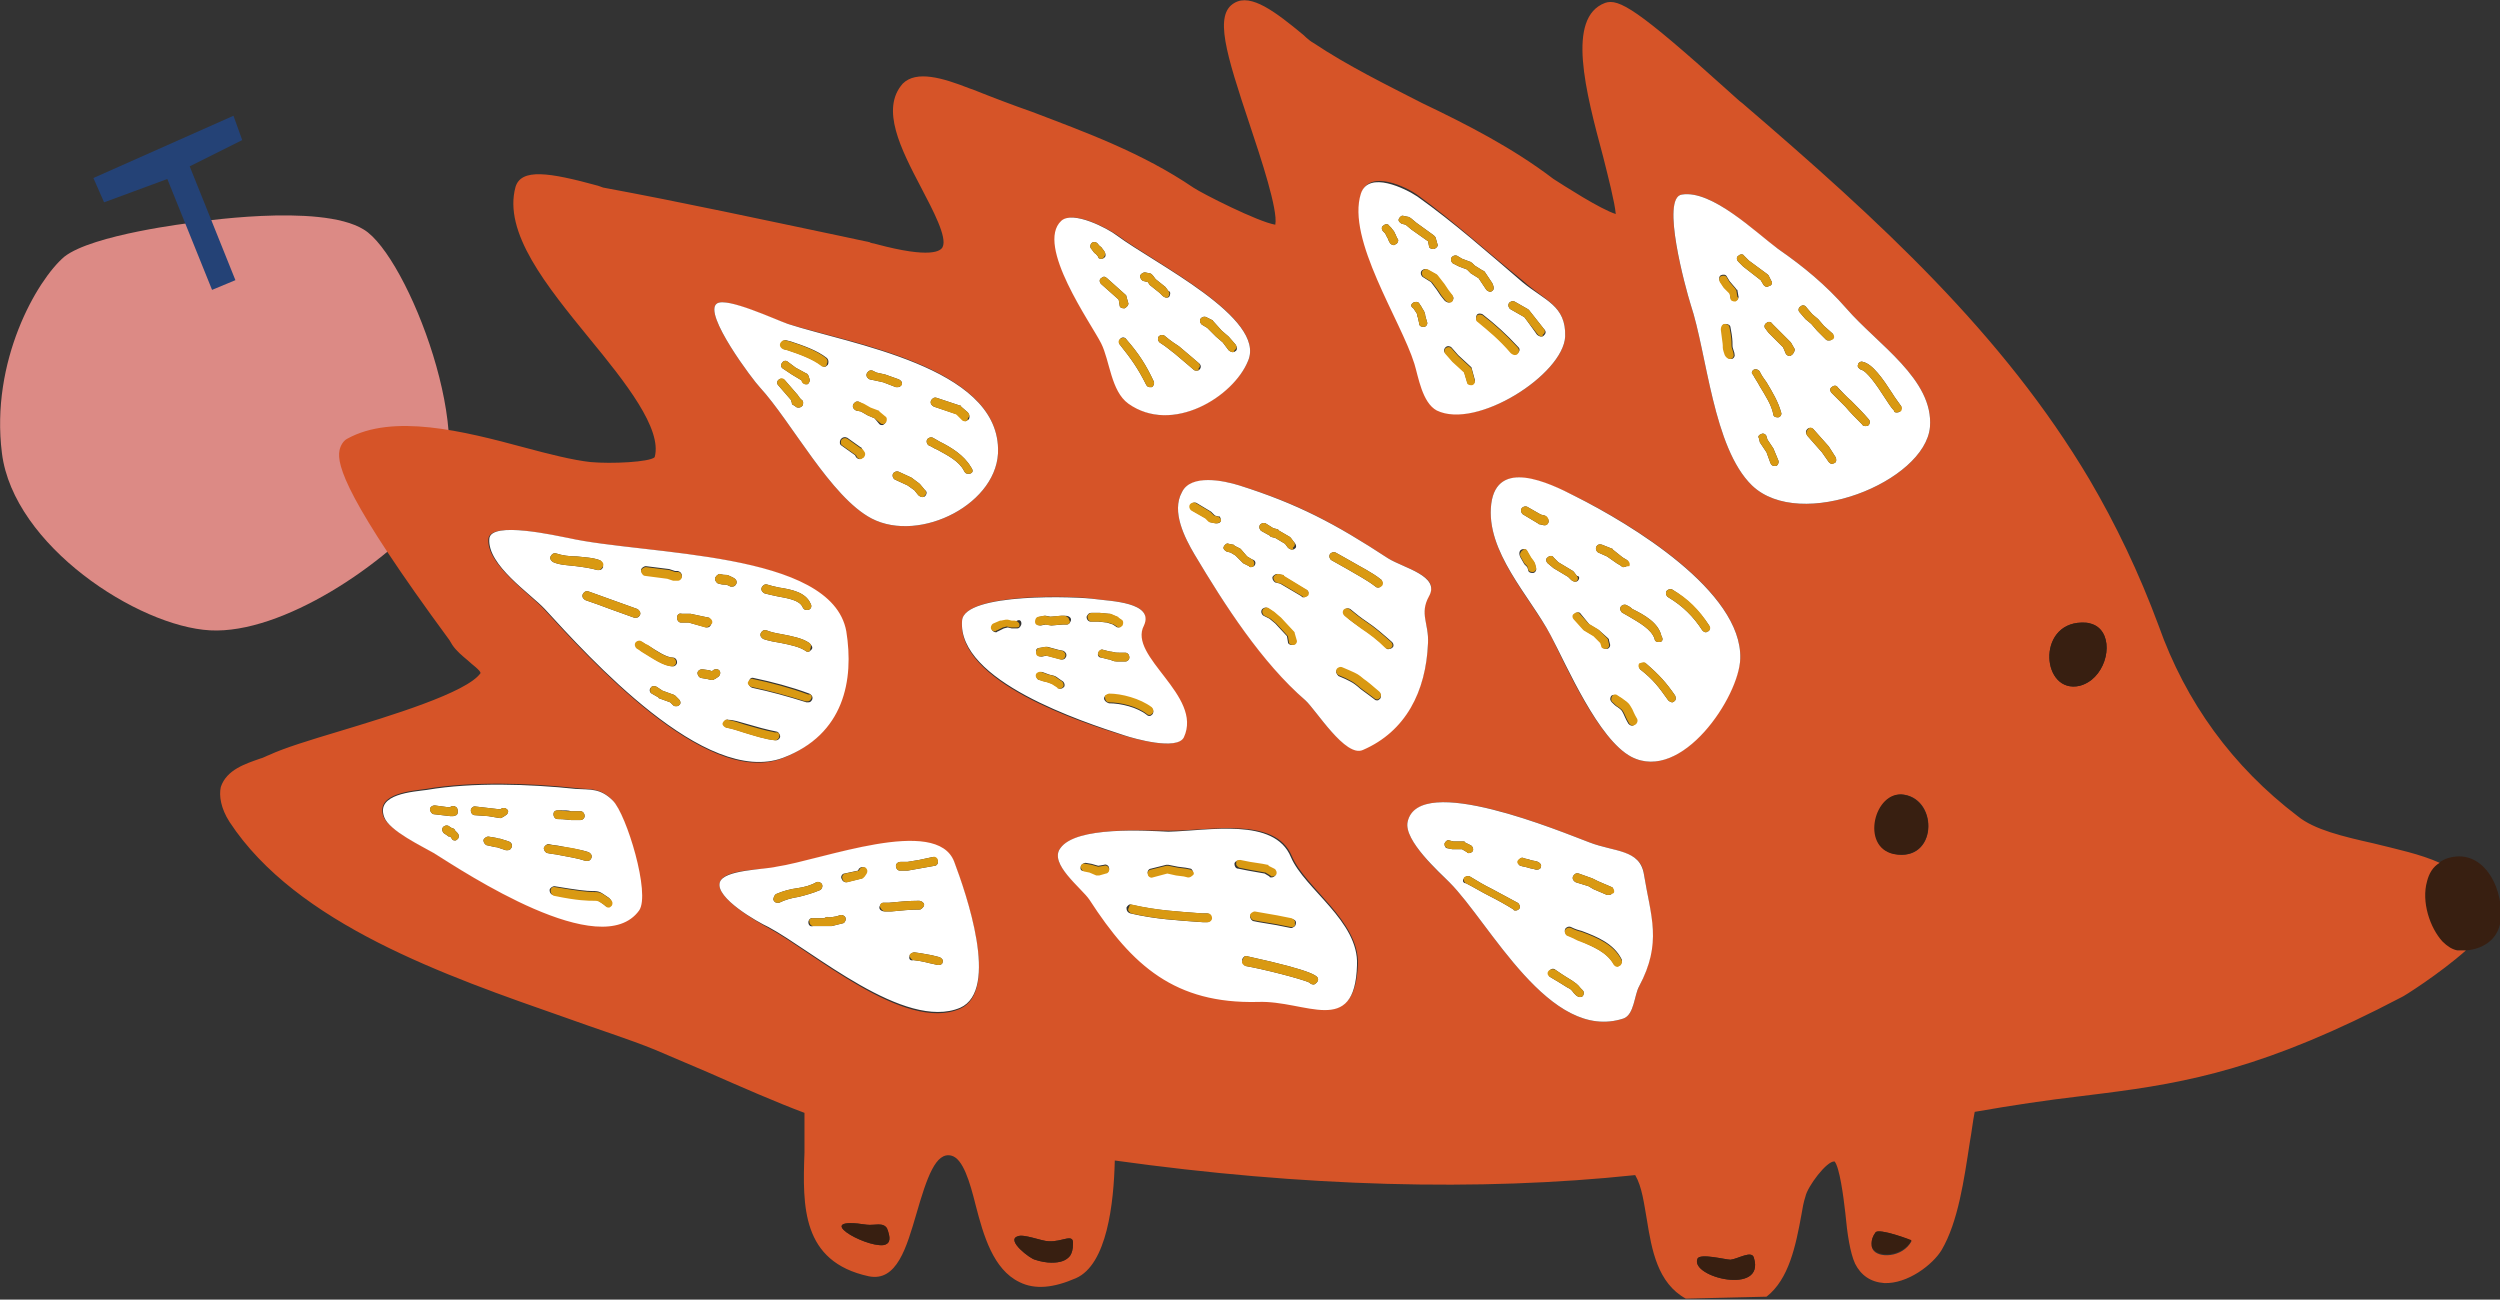 <svg xmlns="http://www.w3.org/2000/svg" xml:space="preserve" width="257" height="133.6"><rect width="100%" height="100%" fill="#333333" stroke="none"/><path fill="#DC8A85" d="M19.7 22.9s13.2-2.1 17.7.7c4.5 2.7 12.1 22.3 7.2 28.4-4.9 6-15.6 13.2-23 12.8S1.4 56.1.2 46.6C-1 37.1 3.8 28.8 6.6 26.4c2.9-2.3 13.1-3.5 13.1-3.5z"/><path fill="#244276" d="M9.6 18.3 24 11.9l.9 2.5-5.4 2.7 4.7 11.7-2.4 1-4.6-11.4-6.5 2.4z"/><path fill="#381F11" d="M252.5 97.7c-.5-.1-1-.4-1.5-.9-1.3-1.4-2.2-4.1-1.6-6.2.2-.8.6-1.5 1.3-1.9.3-.2.6-.4 1-.5 3.8-1.1 5.9 3.6 5.3 6.8-.4 1.8-2 2.6-3.5 2.7h-1z"/><path fill="none" d="M185.3 124.8c.1-.6.2-1.2.4-1.8.2-1 2.2-3.7 3-3.6.5.6.9 3.5 1.1 5.3.2 2.2.5 4.1 1 5.2.6 1.2 1.6 1.9 3 2 2.4.1 5-1.9 5.9-3.4 1.7-2.9 2.3-7.2 2.9-11.1.2-1.1.3-2.1.5-3.1 4-.7 7.4-1.2 10.8-1.6l2.4-.3.5 20.2-34.9.8c2.1-1.8 2.7-5.3 3.4-8.6z"/><path fill="#D65428" d="M23.6 84.5c6.9 10.5 22.2 15.8 34.5 20.1 3.3 1.2 6.5 2.2 9.2 3.3 1.4.6 3.3 1.4 5.4 2.3 3.4 1.5 7.3 3.2 10 4.2v4.1c-.2 5.5-.3 11.2 6.6 12.7 2.9.6 3.9-3 4.9-6.4 1.1-3.8 2-6.4 3.6-6 1.2.3 1.9 2.7 2.5 5.1.8 3.1 1.8 6.6 4.5 7.9 1.6.8 3.5.6 5.8-.4 3.2-1.4 3.9-7.7 4-12.1 19.4 2.7 37.4 3.2 53.5 1.5.7 1.2.9 2.9 1.2 4.6.5 3.1 1.1 6.5 4 8.1l8.3-.2c2.3-1.8 3-5.2 3.6-8.5.1-.6.2-1.2.4-1.8.2-1 2.2-3.7 3-3.6.5.6.9 3.5 1.1 5.3.2 2.2.5 4.1 1 5.2.6 1.2 1.6 1.9 3 2 2.4.1 5-1.9 5.9-3.4 1.7-2.9 2.3-7.2 2.9-11.1.2-1.1.3-2.1.5-3.1 4-.7 7.4-1.2 10.8-1.6l2.4-.3c8.7-1.1 16.8-2.6 30.7-9.9.1 0 3.9-2.4 6.6-4.8h-.9c-.5-.1-1-.4-1.5-.9-1.3-1.4-2.2-4.1-1.6-6.2.2-.8.6-1.5 1.3-1.9-2-.9-4.4-1.4-6.8-2-3.1-.7-6.1-1.4-7.8-2.8-6.7-5.1-11.5-11.7-14.3-19.6-2-5.4-4.4-10.4-7.1-15-8.9-15-21.6-26.6-35.7-38.7-.3-.2-.8-.7-1.6-1.4C168.4 1 166.4-.2 165 .3c-4 1.5-2 9.1-.2 15.8.5 2 1.2 4.7 1.3 5.9-1.6-.5-5.3-2.9-6.4-3.6-4.2-3.2-8.9-5.6-13.5-7.8-3.7-1.9-7.6-3.8-11.2-6.2-.2-.1-.6-.4-1-.8-2.9-2.4-5.4-4.3-7.1-3.3-2.1 1.2-.9 5.1 1.6 12.6 1.1 3.3 2.9 8.7 2.6 10.2-1.8-.3-7.5-3.2-8.4-3.8-5.3-3.6-11.1-5.7-16.6-7.8-2-.7-4.1-1.5-6.1-2.3l-.3-.1c-2.8-1.1-5.5-1.9-6.9-.5-2.3 2.6-.2 6.7 1.9 10.7 1.2 2.3 2.7 5.1 2.2 6.1-.2.4-1.2 1.2-6.8-.3-.3-.1-.6-.1-.7-.2l-2.8-.6c-8.1-1.7-16.4-3.5-24.5-5-.1 0-.3-.1-.6-.2-5.1-1.4-7.9-1.8-8.5.1-1.3 4.7 3.2 10.2 7.6 15.6 3.7 4.5 7.5 9.3 6.7 12.2-.5.5-4.4.7-6.6.5-1.8-.2-4.2-.8-6.8-1.5-6.3-1.7-13.5-3.5-18.2-.9-.4.2-.7.7-.8 1.2-.3 1.5.7 5.1 11.3 19.5l.3.5c.4.6 1 1.1 1.6 1.6.4.4 1.3 1 1.3 1.3-1.4 2-9.3 4.4-14.6 6-3 .9-5.6 1.7-7.1 2.4-.3.1-.6.3-1 .4-1.4.5-3.4 1.1-4 2.9-.2.9 0 2.2.9 3.6zM128.1 2.1zm113.2 100.6-.6.3.6-.3zm7.1-4c.2-.1.4-.3.6-.5-.2.2-.4.4-.6.5zM214 64c.3 0 .6 0 .9.1 2.3.6 2.1 4.2.1 5.8-.4.3-.8.5-1.2.6-3.9.9-4.5-6.4.2-6.5zM102.6 46.1c.2 5.6-8 9.8-13 7.2-4.2-2.2-8.2-9.9-11.5-13.5-.6-.6-5.9-7.6-4.4-8.6 1-.7 6.1 1.8 7.3 2.1 6.6 2 21.4 4.4 21.6 12.8zm25.7-9c-1.5 3.6-7.8 7.6-12.2 4.4-1.8-1.3-1.9-4.4-2.8-6.2-1.1-2-6.8-10.1-4.1-12.6 1.2-1.1 4.7.8 5.7 1.5 3.9 2.9 15.3 8.5 13.4 12.9zm32.6-2.5c-.2 3.9-9.1 9.6-13.1 7.5-1.5-.8-1.9-3.4-2.3-4.8-1.4-4.5-7-12.8-5.5-17.5.8-2.4 4.6-.6 5.8.3 3.7 2.7 7.2 5.9 10.8 8.8 2.2 2 4.4 2.5 4.3 5.7zm33.9 53.2c-3.5-.7-2-6.6 1-6.1 3.5.6 3.3 6.9-1 6.1zm-2.4 40c0-.3.1-.7.4-1.1.3-.5 3.8.8 3.7.9-.9 1.7-3.5 1.8-4 .8-.1-.2-.1-.4-.1-.6zm-18.6-96.5c-.5-1.6-3.1-10.9-.9-11.3 3.2-.5 7.6 4 9.9 5.6 2.6 1.8 4.9 3.7 7 6.1 3.2 3.7 9 7.3 8.6 12.2-.5 5.6-13.3 10.8-18.3 6-4-3.9-4.6-13.5-6.3-18.6zm.7 98.1c.3-.6 2.9.1 3.4.1.8-.1 2.2-1 2.4-.2 1.2 3.9-6.6 2-5.8.1zm-6.8-51.6c-3.4-1.8-6.7-9.3-8.3-12.5-2.1-3.9-6.7-8.6-6.1-13.5.6-4.7 5.9-2.1 8.6-.8 5.9 2.9 17.2 9.8 17 16.7-.2 3.8-6 12.8-11.2 10.1zm-23 6.7c1.2-5.2 16 1.1 18.7 2.1 2.7 1 5.3.8 5.6 3.3.7 4.3 1.8 7-.5 11.5-.5.9-.5 2.9-1.6 3.3-7.6 2.5-13.7-9.8-17.9-14-1.1-1-4.7-4.4-4.3-6.2zM134.2 72c-4.5-4-8.3-9.8-11.4-15-1-1.7-2.4-4.4-1.3-6.4.9-1.8 4.3-1.2 5.9-.7 6.1 1.9 9.8 3.9 15.3 7.5 1.6 1 5.4 1.8 4.2 3.8-1.1 1.8 0 2.9-.1 4.8-.2 5-2.3 9.1-6.7 11-1.8.9-4.8-4-5.9-5zM109 87.2c1.7-2.3 9-1.8 11.2-1.8 4.2 0 10.9-1.5 12.6 2.6 1.4 3.3 6.9 6.6 6.8 11.1-.3 7.5-5.3 3.6-10.2 3.8-8.5.3-12.9-3.7-17.3-10.5-.9-1.1-4.3-3.6-3.1-5.2zm-4.4 39.9c.6-.3 2.5.5 3.2.5 1.4.1 2.6-.9 2.5.3 0 .5-.1.9-.3 1.2-.4.5-1 .7-1.9.7-.5 0-1.1-.1-1.7-.3-.5-.1-3-2-1.8-2.4zm-5.7-63.3c.2-2.9 11.9-2.6 13.8-2.2 1.4.2 6.1.3 4.8 2.7-1.7 3.2 6.1 7.2 4.1 11.5-.6 1.4-5.1.1-6.1-.2-4.3-1.3-17.2-5.5-16.6-11.8zm-9.8 62.1c.8.1 1.7-.3 2.1.4 0 .1.1.2.1.3.3.9.1 1.3-.5 1.4-2 .2-7.5-3-1.7-2.1zM74 90.7c.4-1.4 4.6-1.3 5.8-1.5 4.7-.8 16.5-5.3 18.3-.5 1.2 3.2 4.7 13.2.6 15-5.7 2.5-15.2-5.9-19.7-8.3-1.1-.6-5.5-3.1-5-4.7zM55.9 62.6C54.4 61 50 58 50.2 55.4c.2-1.9 7-.3 8.1-.1 8 1.8 27.2 1.3 28.5 9.7.8 5-.2 10.6-6.5 13-7.9 2.9-19.9-10.5-24.4-15.4zM43.8 81.1c4.7-.8 10.6-.6 15.3-.1 1.5.2 2.5-.1 3.8 1.2 1.4 1.4 3.9 9.6 2.7 11.3-3.9 5.4-18-4-21.1-5.9-1.2-.7-4.6-2.3-5.1-3.7-.8-2.4 3.1-2.6 4.4-2.8z"/><path fill="#381F11" d="M214 64c.3 0 .6 0 .9.1 2.3.6 2.1 4.2.1 5.8-.4.3-.8.5-1.2.6-3.9.9-4.5-6.4.2-6.5zM195.7 81.7c3.6.6 3.4 6.9-1 6.1-3.5-.7-2-6.6 1-6.1zM196.5 127.5c-.9 1.7-3.5 1.8-4 .8-.1-.1-.1-.3-.1-.5 0-.3.1-.7.4-1.1.3-.5 3.8.8 3.7.8zM177.9 129.5c.8-.1 2.2-1 2.4-.2 1.2 3.9-6.6 2-5.8.1.2-.6 2.9.1 3.4.1zM104.6 127.1c.6-.3 2.5.5 3.2.5 1.4.1 2.6-.9 2.5.3 0 .5-.1.9-.3 1.2-.4.5-1 .7-1.9.7-.5 0-1.1-.1-1.7-.3-.5-.1-3-2-1.8-2.4zM89.1 125.9c.8.1 1.7-.3 2.1.4 0 .1.1.2.1.3.3.9.1 1.3-.5 1.4-2 .2-7.5-3-1.7-2.1z"/><g fill="#FFF"><path d="M198.4 43.9c.4-4.9-5.4-8.5-8.6-12.2-2.1-2.4-4.4-4.3-7-6.1-2.3-1.7-6.8-6.1-9.9-5.6-2.2.3.4 9.7.9 11.3 1.7 5.1 2.3 14.7 6.3 18.6 5 4.8 17.8-.4 18.3-6zm-12.6.2c.2-.2.5-.1.6 0l1.6 1.8.7 1.1c.1.2.1.5-.1.6-.1 0-.2.1-.2.1-.2 0-.3-.1-.4-.2l-.7-1-1.5-1.7c-.2-.3-.2-.5 0-.7zm-4.7.5c.2-.1.5.1.5.3l.1.3.6.9.5 1.2c.1.2 0 .5-.2.6h-.2c-.2 0-.3-.1-.4-.3l-.4-1.1-.6-.9s-.1-.1-.1-.2l-.1-.4c-.1-.1 0-.3.3-.4zm-.8-6.6c.2-.1.5 0 .6.2.2.4.4.7.7 1.1.6 1 1.2 2 1.5 3.1.1.2-.1.5-.3.5h-.1c-.2 0-.4-.1-.4-.3-.2-1-.8-1.9-1.4-2.9-.2-.4-.5-.8-.7-1.2-.2-.1-.1-.4.1-.5zm-3.3-4.2c0-.2.1-.5.4-.5.2 0 .5.1.5.4.2 1 .2 1.4.2 1.7 0 .3 0 .3.2.9v.1c.1.2-.1.5-.3.5h-.1c-.2 0-.4-.2-.5-.4-.2-.6-.2-.6-.2-1 0-.3-.1-.7-.2-1.7zm1.6-4 .1.6c.1.2-.1.5-.3.5h-.1c-.2 0-.4-.1-.4-.3l-.1-.5-.6-.6-.4-.6c-.1-.2-.1-.5.1-.6.2-.1.5-.1.6.1l.3.5.6.7c.1.1.1.2.2.2zm3.3-.4c-.1 0-.2.1-.2.1-.2 0-.3-.1-.4-.2l-.3-.5-1.8-1.4-.5-.5c-.2-.2-.2-.5 0-.6.2-.2.5-.2.6 0l.5.5 1.9 1.4.1.1.3.6c.1.1.1.4-.2.5zm2.3 7.1c-.1 0-.1.1-.2.1-.2 0-.3-.1-.4-.2l-.3-.7-1.5-1.5-.3-.4c-.2-.2-.1-.5.1-.6.2-.2.5-.1.6.1l1.5 1.5.4.4.4.7c0 .2-.1.4-.3.6zm4.1-1.6c-.1.1-.2.1-.3.1-.1 0-.2 0-.3-.1l-.9-.9-.6-.7-.6-.5-.6-.7c-.2-.2-.1-.5.1-.6.2-.2.5-.1.6.1l.6.7.6.5.6.7.9.8c.1.1.1.4-.1.6zm2 6.3c.6.6 1.2 1.2 1.8 1.9.2.2.1.5 0 .6-.1.1-.2.1-.3.1-.1 0-.3 0-.4-.2-.6-.6-1.2-1.2-1.7-1.8l-1.4-1.4c-.2-.2-.2-.5 0-.6.2-.2.5-.2.6 0 .5.5.9 1 1.4 1.4zm5 1.1c-.1.1-.2.1-.3.1-.1 0-.3 0-.3-.2-.3-.3-.6-.8-1-1.4-.7-1.1-1.8-2.7-2.4-2.8-.2-.1-.4-.3-.3-.5 0-.2.3-.4.5-.3 1 .2 2.1 1.8 3 3.2.3.5.7 1 .9 1.3.1.1.1.4-.1.6zM161.9 51c-2.7-1.4-8-3.9-8.6.8-.6 4.9 4 9.5 6.1 13.5 1.7 3.2 4.9 10.7 8.3 12.5 5.2 2.7 11.1-6.2 11.2-10.1.2-6.9-11.2-13.8-17-16.7zm6.7 17.3c.2-.2.4-.2.6-.1 1.4 1.2 2.1 2 3 3.3.1.2.1.5-.1.6-.1.1-.2.1-.2.1-.1 0-.3-.1-.4-.2-1-1.4-1.5-2.1-2.9-3.2-.1-.1-.1-.3 0-.5zm-3 3.3c.1-.2.4-.2.6-.1.3.2.5.3.6.4.6.4.6.5.9 1 .1.2.2.5.5 1 .1.2 0 .5-.2.6-.1 0-.1.1-.2.1-.2 0-.3-.1-.4-.2-.3-.5-.4-.8-.5-1-.2-.4-.2-.4-.6-.7-.2-.1-.4-.3-.6-.5-.2-.2-.2-.4-.1-.6zm-9.2-15.1c.2-.1.5-.1.6.2l.4.7.3.4c0 .1.1.1.1.2l.1.4c.1.2-.1.5-.3.5h-.1c-.2 0-.4-.1-.4-.3l-.1-.3-.3-.3-.4-.7c-.2-.4-.1-.7.1-.8zm2.8-2.9c0 .2-.2.4-.4.4h-.1l-.4-.1c-.1 0-.1 0-.2-.1l-1.5-.9c-.2-.1-.3-.4-.2-.6.1-.2.4-.3.6-.2l1.4.8.4.1c.3.2.4.4.4.6zm3 6.1c-.1.1-.2.1-.3.1-.1 0-.3-.1-.4-.2l-.3-.3-1.5-.9-.6-.5c-.2-.2-.2-.5 0-.6.2-.2.5-.2.6 0l.5.5 1.5.9.1.1.3.4c.3 0 .3.3.1.5zm1.2 4.5 1 .6.9.8c.1.1.1.1.1.2l.1.4c.1.2-.1.5-.3.5h-.1c-.2 0-.4-.1-.4-.3l-.1-.3-.7-.7-1-.6-.1-.1-.9-1c-.2-.2-.2-.5 0-.6.2-.2.5-.2.6 0l.9 1.1zm3.9-6.1c-.1.1-.2.2-.4.2-.1 0-.2 0-.2-.1l-.5-.3-1-.7-.9-.4c-.2-.1-.3-.4-.2-.6.1-.2.3-.3.6-.2l1 .4s.1 0 .1.1l1 .8.5.3s.1.3 0 .5zm3.3 7.9h-.1c-.2 0-.4-.1-.4-.3-.3-1-1.6-1.7-2.6-2.3-.2-.1-.5-.3-.7-.4-.2-.1-.3-.4-.2-.6.1-.2.4-.3.6-.2.2.1.4.2.6.4 1.2.6 2.7 1.4 3 2.8.2.3.1.6-.2.6zm5.1-1.7c.1.2.1.5-.1.6-.1 0-.2.1-.2.1-.2 0-.3-.1-.4-.2-.9-1.4-2-2.5-3.5-3.4-.2-.1-.3-.4-.2-.6.1-.2.4-.3.6-.2 1.6 1 2.8 2.2 3.8 3.7zM144.7 84.5c-.4 1.9 3.3 5.2 4.3 6.2 4.2 4.2 10.3 16.5 17.9 14 1.1-.4 1.1-2.4 1.6-3.3 2.4-4.5 1.2-7.2.5-11.5-.4-2.6-3-2.3-5.6-3.3-2.7-1-17.6-7.3-18.7-2.1zm21.1 7.2c-.1.2-.2.3-.4.3h-.2l-1.4-.6-.5-.3-1.3-.4c-.2-.1-.4-.3-.3-.6.1-.2.3-.4.6-.3l1.4.5.6.3 1.4.6c.1 0 .2.3.1.5zm-3.6 4.9c-.4-.2-.8-.3-1.1-.5-.2-.1-.3-.4-.2-.6.1-.2.4-.3.6-.2.4.2.7.3 1.1.4 1.6.6 3.3 1.3 4.1 2.9.1.2 0 .5-.2.6-.1 0-.1.1-.2.1-.2 0-.3-.1-.4-.2-.8-1.3-2.2-1.8-3.7-2.5zm-2.9 3.2c.1-.2.4-.3.6-.1 1 .7 1.4.9 1.7 1.1.4.3.5.3.9.8l.2.2c.2.2.1.5 0 .6-.1.1-.2.1-.3.1-.1 0-.3-.1-.4-.2l-.2-.2c-.3-.4-.3-.4-.7-.6-.3-.2-.8-.5-1.8-1.1-.1-.1-.1-.4 0-.6zm-3.2-11.3c.1-.2.3-.4.5-.3.2.1.5.1.7.2.3.1.6.1.8.2.2.1.4.3.3.5 0 .2-.2.3-.4.3h-.1c-.3-.1-.5-.1-.8-.2-.3-.1-.5-.1-.8-.2-.1 0-.3-.2-.2-.5zm-5.6 1.8c.1-.2.4-.3.6-.2.8.5 1.5.9 2.3 1.3.9.5 1.7.9 2.6 1.4.2.1.3.4.2.6-.1.1-.2.2-.4.2-.1 0-.2 0-.2-.1-.8-.5-1.7-1-2.5-1.4-.8-.4-1.6-.9-2.4-1.3-.3 0-.4-.3-.2-.5zm-2-3.6c.1-.2.3-.4.5-.3l.4.1h1c.1 0 .2 0 .2.1l.6.3c.2.1.3.4.2.6-.1.1-.2.2-.4.2-.1 0-.2 0-.2-.1l-.5-.3h-1l-.5-.1c-.2 0-.3-.2-.3-.5zM160.9 34.6c.1-3.2-2.1-3.7-4.4-5.6-3.5-3-7-6.1-10.8-8.8-1.2-.8-5-2.7-5.8-.3-1.5 4.7 4.1 13 5.5 17.5.4 1.3.8 4 2.3 4.8 4.1 2 13-3.7 13.2-7.6zm-12.3 1.1c.2-.2.5-.1.6 0l.7.8 1.3 1.2c.1.1.1.1.1.2l.3 1.1c.1.2-.1.5-.3.5h-.1c-.2 0-.4-.1-.4-.3l-.3-1-1.2-1.1-.7-.8c-.2-.1-.2-.4 0-.6zm-3.3-4.6c.2-.1.5-.1.6.1l.2.3c.2.4.3.4.4.8 0 .2.1.4.2.8.1.2-.1.5-.3.5h-.1c-.2 0-.4-.1-.4-.3-.1-.4-.1-.6-.2-.8 0-.2 0-.2-.2-.5l-.2-.3c-.3-.2-.3-.4 0-.6zm-1.8-6c-.1 0-.1.1-.2.1-.2 0-.3-.1-.4-.2-.2-.3-.2-.5-.3-.6l-.2-.4-.2-.2c-.2-.2-.2-.5 0-.6.2-.2.5-.2.6 0l.2.2c.2.3.3.3.4.6.1.1.1.3.3.6.1.1 0 .4-.2.5zm3.9.5c-.3 0-.5-.1-.5-.3l-.1-.5-1.7-1.2-.6-.5-.4-.1c-.2-.1-.4-.3-.3-.5.1-.2.3-.4.5-.3l.5.1c.1 0 .1.1.2.1l.6.5 1.8 1.3c.1.1.2.2.2.3l.2.7c0 .1-.1.3-.4.4zm1.9 4.8c.2.2.1.5-.1.6-.1.1-.2.1-.3.1-.1 0-.3-.1-.4-.2l-.4-.5-.4-.6-.6-.8-.8-.5c-.2-.1-.3-.4-.2-.6.1-.2.4-.3.6-.2l.9.5.1.1.7.9.4.6.5.6zm4.1-.5c-.1.1-.2.1-.2.1-.1 0-.3-.1-.4-.2l-.8-1.2-.8-.5-.1-.1-.3-.3-.8-.3-.6-.3c-.2-.1-.3-.4-.2-.6.1-.2.4-.3.6-.2l.5.3.8.3c.1 0 .1.1.2.1l.3.3.8.5c.1 0 .1.1.2.1l.8 1.2c.2.4.2.7 0 .8zm2.7 5.8c.2.2.1.5-.1.6-.1.1-.2.1-.3.1-.1 0-.3-.1-.4-.2-1.2-1.4-2.2-2.2-3.4-3.2-.2-.1-.2-.4-.1-.6.1-.2.4-.2.6-.1 1.4 1.1 2.4 2 3.7 3.4zm2.6-1.2c-.1.1-.2.1-.3.1-.1 0-.3-.1-.4-.2l-1-1.4-.3-.4-1.4-.8c-.2-.1-.3-.4-.2-.6.1-.2.4-.3.6-.2l1.4.8.1.1 1.5 1.9c.3.3.2.5 0 .7zM142.7 57.4c-5.5-3.6-9.3-5.6-15.3-7.5-1.6-.5-5-1.2-5.9.7-1.1 2 .3 4.7 1.3 6.4 3.1 5.2 6.9 11.1 11.4 15 1.1 1 4.1 5.9 5.9 5.1 4.4-1.9 6.5-6 6.7-11 .1-2-.9-3 .1-4.8 1.2-2.1-2.6-2.9-4.2-3.9zm-.2 9.2c-.8-.8-1.6-1.4-2.5-2-.6-.4-1.2-.8-1.7-1.3-.2-.2-.2-.4-.1-.6.2-.2.4-.2.6-.1.6.5 1.1.9 1.7 1.3.9.6 1.7 1.3 2.6 2.1.2.2.2.5 0 .6-.1.1-.2.1-.3.1-.1.1-.3 0-.3-.1zm-5.1 2.3c.1-.2.4-.3.6-.2l.7.3c.9.4.9.4 1.5.9.3.2.8.6 1.6 1.3.2.2.2.4.1.6-.1.1-.2.2-.3.2-.1 0-.2 0-.3-.1-.9-.7-1.4-1-1.7-1.3-.5-.4-.5-.4-1.3-.8l-.7-.3c-.2-.2-.3-.4-.2-.6zm-11.9-15.4c0 .2-.2.3-.4.3h-.1l-.5-.1c-.1 0-.2-.1-.2-.1l-.3-.3-1.4-.8c-.2-.1-.3-.4-.2-.6.1-.2.4-.3.6-.2l1.5.9.1.1.3.3.4.1c.1-.1.2.2.2.4zm3.5 4.6c-.1.1-.2.2-.4.2-.1 0-.2 0-.2-.1l-.6-.3-.1-.1-.7-.7-.5-.3-.4-.1c-.2-.1-.4-.3-.3-.5.1-.2.3-.4.5-.3l.5.1s.1 0 .1.1l.6.3.1.1.6.7.5.3c.4.1.4.4.3.6zm.7 4.6c.1-.2.4-.3.6-.2l.6.4.7.6 1.3 1.4c.1.1.1.1.1.2l.2.7c.1.2-.1.5-.3.5h-.1c-.2 0-.4-.1-.4-.3l-.1-.6-1.2-1.3-.6-.5-.6-.3c-.2-.1-.3-.4-.2-.6zm3.4-6.3c-.1.1-.2.1-.3.1-.1 0-.3-.1-.4-.2l-.3-.4-1-.6-.4-.1c-.1 0-.1 0-.1-.1l-.9-.5c-.2-.1-.3-.4-.2-.6.1-.2.4-.3.6-.2l.8.5.4.1c.1 0 .1 0 .1.1l1.2.7.1.1.3.4c.3.3.3.6.1.7zm1.3 4.8c-.1.1-.2.2-.4.2-.1 0-.2 0-.2-.1l-2.2-1.3-.4-.1c-.2 0-.4-.3-.4-.5s.3-.4.5-.4l.5.1c.1 0 .1 0 .1.1l2.3 1.4c.3.1.4.3.2.6zm7.6-1c-.1.1-.2.2-.3.2-.1 0-.2 0-.3-.1-.9-.7-1.9-1.2-2.9-1.8-.5-.3-1.1-.6-1.6-.9-.2-.1-.3-.4-.2-.6.1-.2.4-.3.6-.2.5.3 1.1.6 1.6.9 1 .6 2.1 1.1 3.1 1.9.1.2.2.4 0 .6zM128.3 37.1c1.9-4.4-9.6-10-13.5-12.9-.9-.7-4.5-2.6-5.7-1.5-2.7 2.5 3.1 10.6 4.1 12.6.9 1.8 1 4.9 2.8 6.2 4.5 3.2 10.8-.7 12.3-4.4zm-13.1-2.3c.2-.2.5-.1.6.1 1.3 1.5 2 2.6 2.8 4.3.1.2 0 .5-.2.6h-.2c-.2 0-.3-.1-.4-.3-.8-1.6-1.5-2.6-2.7-4.1-.1-.1-.1-.4.1-.6zm-1.7-8.3c-.1.1-.2.1-.3.1-.1 0-.3 0-.3-.2-.1-.1-.2-.3-.4-.4-.1-.1-.2-.3-.3-.4-.2-.2-.1-.5 0-.6.2-.2.5-.1.6 0 .1.1.2.3.4.4.1.1.2.3.3.4.2.3.2.6 0 .7zm2.1 5.2s-.1 0 0 0c-.3 0-.5-.1-.5-.3l-.1-.6-1.8-1.6c-.2-.2-.2-.5 0-.6.2-.2.4-.2.6 0l1.9 1.7c.1.1.1.1.1.2l.2.7c0 .2-.2.4-.4.5zm4.6-1.2c-.1.1-.2.1-.3.1-.1 0-.3-.1-.4-.2l-.3-.3-1-.8-.2-.3-.4-.1c-.2 0-.4-.3-.4-.5s.3-.4.5-.4l.5.1c.1 0 .2.1.3.2l.3.4 1 .8.3.4c.3.1.2.4.1.6zm3.1 7.5c-.1.1-.2.1-.3.1-.1 0-.2 0-.3-.1l-.7-.6c-.7-.6-.7-.6-1.3-1.1-.3-.2-.7-.6-1.5-1.1-.2-.2-.2-.4-.1-.6.2-.2.4-.2.6-.1.7.6 1.2.9 1.5 1.1.6.5.6.5 1.3 1.1l.7.6c.3.2.3.5.1.7zm3.7-1.9c-.1.1-.2.1-.3.1-.1 0-.3-.1-.4-.2l-.6-.8-.7-.6-.9-.9-.5-.3c-.2-.1-.3-.4-.2-.6.1-.2.4-.3.6-.2l.6.3s.1 0 .1.1l.9 1 .7.6.7.8c.2.3.2.6 0 .7zM109 87.2c-1.2 1.6 2.2 4.1 3 5.3 4.4 6.8 8.8 10.7 17.3 10.5 4.9-.2 10 3.7 10.2-3.8.2-4.5-5.4-7.8-6.8-11.1-1.7-4.1-8.4-2.7-12.6-2.6-2.2-.1-9.5-.6-11.1 1.7zm24.2 7.8c0 .2-.2.3-.4.4h-.1l-1.5-.3-1.8-.3-.5-.1c-.2 0-.4-.3-.4-.5s.3-.4.5-.4l2.3.4 1.5.3c.3 0 .5.2.4.5zm-5.5 3.6c.1-.2.3-.4.5-.3 7.3 1.6 7.3 2.1 7.3 2.4 0 .2-.2.4-.4.5h-.1c-.2 0-.3-.1-.4-.2-.9-.4-4.8-1.4-6.6-1.7-.2-.2-.3-.4-.3-.7zm-.8-9.8c0-.2.3-.4.5-.3l1 .2 1.3.2.5.1c.1 0 .1 0 .1.1l.6.3c.2.1.3.4.2.6-.1.1-.2.2-.4.2-.1 0-.2 0-.2-.1l-.5-.3-1.7-.3-1-.2c-.3 0-.4-.3-.4-.5zm-4.3 1c0 .2-.2.3-.4.3h-.1l-.4-.1-.8-.1-.9-.2-1.5.4c-.2.1-.5-.1-.5-.3-.1-.2.1-.5.3-.5l1.6-.4h.2l1 .2.8.1.5.1c.1 0 .3.3.2.5zm-6.8 3.5c.1-.2.3-.4.5-.3 2.6.6 4.7.7 7.3.9h.5c.2 0 .4.2.4.5 0 .2-.2.4-.4.4h-.5c-2.7-.2-4.8-.3-7.4-.9-.3-.1-.4-.3-.4-.6zm-4.7-4.2c0-.2.3-.4.5-.4l.6.1.7.2.6-.1c.2-.1.5.1.5.3.1.2-.1.5-.3.5l-.7.2H112.7l-.7-.3-.5-.1c-.3.1-.5-.1-.4-.4zM112.7 61.6c-1.9-.3-13.6-.7-13.8 2.2-.5 6.2 12.4 10.4 16.7 11.8.9.3 5.4 1.6 6.1.2 2-4.3-5.8-8.3-4.1-11.5 1.1-2.4-3.5-2.5-4.9-2.7zm.8 10.2c0-.2.2-.4.5-.4 1.3 0 3.2.5 4.4 1.4.2.2.2.4.1.6-.1.1-.2.2-.3.2-.1 0-.2 0-.3-.1-1-.8-2.7-1.2-3.9-1.2-.3-.1-.5-.3-.5-.5zm-.6-4.7c.1-.2.3-.4.5-.3.4.1.7.2.9.2.4.1.4.1.8.1h.6c.2 0 .4.2.4.5 0 .2-.2.4-.4.4h-.6c-.5 0-.6 0-1-.2-.2 0-.4-.1-.9-.2-.3 0-.4-.3-.3-.5zm-7.9-3c0 .2-.2.5-.4.5H104l-.4-.1-.4.1-.6.3c-.1 0-.1.1-.2.1-.2 0-.3-.1-.4-.2-.1-.2 0-.5.2-.6l.7-.3h.1l.5-.1h.2l.4.1h.3c.4-.3.6-.1.6.2zm1.6 5.3c.1-.2.3-.4.6-.3.5.2.8.3.9.3.4.1.4.1.8.4l.3.2c.2.1.3.4.2.6-.1.1-.2.2-.4.2-.1 0-.2 0-.2-.1l-.3-.2c-.3-.2-.3-.2-.6-.3-.2-.1-.5-.1-1-.3-.3 0-.4-.3-.3-.5zm.3-2.8.6-.1h.2l1.1.3.5.1c.2.1.4.3.3.6-.1.2-.2.3-.4.3h-.1l-1.5-.4-.5.1c-.3 0-.5-.1-.5-.4-.2-.3 0-.5.3-.5zm3.2-2.9c0 .2-.2.5-.4.5h-.4l-1.2.1-.6-.1-.5.1c-.3 0-.5-.1-.5-.4 0-.2.1-.5.4-.5l.5-.1h.1l.5.1 1.1-.1h.4c.4 0 .6.2.6.4zm2.1-.7h.8l1 .1h.1l.7.3s.1 0 .1.1l.3.2c.2.1.2.4.1.6-.1.1-.2.2-.3.2-.1 0-.2 0-.3-.1l-.3-.2-.6-.2-.9-.1h-.8c-.2 0-.4-.2-.4-.5.1-.2.2-.4.5-.4zM102.6 46.1c-.2-8.4-15.1-10.7-21.6-12.8-1.2-.4-6.3-2.8-7.3-2.1-1.5 1 3.8 8 4.4 8.6 3.3 3.6 7.3 11.3 11.5 13.5 5 2.6 13.2-1.6 13-7.2zm-20.1-6.8-.1-.2-1-.6-.9-.6c-.2-.1-.3-.4-.1-.6.1-.2.4-.3.6-.1l.8.6 1.1.6c.1 0 .1.1.2.2l.1.3c.1.2 0 .5-.2.6h-.2c-.1 0-.2-.1-.3-.2zm-1.8-.2 1.3 1.5s0 .1.1.1l.1.2.2.2c.2.1.2.4.1.6-.1.1-.2.2-.4.2-.1 0-.2 0-.3-.1l-.3-.2c-.1 0-.1-.1-.1-.2l-.1-.3-1.3-1.5c-.2-.2-.1-.5.1-.6.1-.1.4-.1.6.1zm4.4-1.6c-.1.1-.2.2-.3.2-.1 0-.2 0-.3-.1-.9-.7-2.3-1.2-3.5-1.6l-.4-.1c-.2-.1-.4-.3-.3-.6.1-.2.3-.4.6-.3l.4.1c1.2.4 2.7.9 3.7 1.7.2.2.2.5.1.7zm2 7.5 1.4 1c.1 0 .1.1.1.2l.2.3c.1.2 0 .5-.2.6-.1 0-.1.1-.2.1-.2 0-.3-.1-.4-.2l-.1-.2-1.4-1c-.2-.1-.2-.4-.1-.6.2-.3.5-.3.7-.2zm1.7-3.4.7.4.7.3s.1 0 .1.1l.6.5c.2.1.2.4.1.6-.1.1-.2.2-.3.2-.1 0-.2 0-.3-.1l-.5-.6-.7-.3-.7-.4-.5-.1c-.2-.1-.4-.3-.3-.6.1-.2.3-.4.6-.3l.5.3zm3.9-2.1c-.1.2-.2.3-.4.3h-.2l-1.3-.5-.9-.2-.5-.1c-.2-.1-.4-.3-.3-.6.1-.2.3-.4.6-.3l.4.2.9.2 1.4.5c.2.1.4.3.3.5zM95.1 51c-.1.1-.2.1-.3.1-.1 0-.3-.1-.4-.2l-.4-.5-.7-.5-1.3-.6c-.2-.1-.3-.4-.2-.6.1-.2.4-.3.6-.2l1.3.6.8.6.1.1.5.6c.2.1.2.4 0 .6zm4.5-7.9c-.1.1-.2.1-.3.2-.1 0-.2 0-.3-.1l-.6-.6-2.4-.8c-.2-.1-.4-.3-.3-.6.1-.2.3-.4.6-.3l2.4.8c.1 0 .1 0 .1.1l.7.6c.2.3.2.5.1.7zm.1 5.6h-.2c-.2 0-.3-.1-.4-.3-.5-1-1.7-1.6-2.8-2.2-.3-.1-.5-.3-.8-.4-.2-.1-.3-.4-.2-.6.1-.2.4-.3.6-.2.2.1.5.3.7.4 1.2.6 2.5 1.4 3.2 2.6.3.4.2.6-.1.7zM58.4 55.3c-1.1-.2-8-1.8-8.1.1-.2 2.7 4.2 5.6 5.7 7.2 4.5 4.9 16.5 18.3 24.5 15.3 6.3-2.4 7.3-8 6.5-13-1.5-8.3-20.6-7.8-28.6-9.6zm8.5 15.4c.1-.2.4-.2.6-.1l.6.4 1.1.4c.1 0 .1.1.2.1l.4.4c.2.2.2.5 0 .6-.1.1-.2.1-.3.1-.1 0-.2 0-.3-.1l-.3-.3-1.1-.4s-.1 0-.1-.1l-.7-.4c-.2-.1-.3-.4-.1-.6zM62 58.3c-.1.2-.2.3-.4.3h-.2c-.7-.2-1.4-.3-2.2-.4-.8-.1-1.6-.1-2.3-.4-.2-.1-.4-.3-.3-.6.1-.2.3-.4.6-.3.6.2 1.3.3 2.1.3.8.1 1.6.1 2.4.4.2.2.3.4.3.7zm3.8 4.9c-.1.2-.2.3-.4.3h-.2c-.8-.3-1.7-.6-2.5-.9-.8-.3-1.6-.6-2.5-.9-.2-.1-.4-.3-.3-.6.1-.2.3-.4.6-.3.8.3 1.7.6 2.5.9.8.3 1.7.6 2.5.9.2.1.4.4.3.6zM66 66c.2.1.4.3.7.4.8.5 1.8 1.2 2.5 1.2.2 0 .4.2.4.5 0 .2-.2.4-.4.4-.9 0-2-.8-3-1.4-.2-.1-.4-.3-.6-.4-.2-.1-.3-.4-.2-.6.1-.2.4-.2.6-.1zm4.1-6.8c0 .2-.2.4-.4.4h-.5l-.6-.2-2.3-.3c-.2 0-.4-.3-.4-.5s.3-.4.5-.4l2.4.3.6.2h.3c.3.1.4.3.4.5zm3 5c-.1.2-.2.3-.4.3h-.1l-1.8-.5H70c-.2 0-.4-.2-.4-.5s.2-.5.5-.4h.9l1.4.3.5.1c.1.2.2.4.2.7zM74 69c.1.2 0 .5-.2.6l-.3.2c-.1 0-.1.1-.2.1h-.2l-.4-.1-.6-.1c-.2 0-.4-.3-.4-.5s.2-.4.5-.4l.7.1.3.1.1-.1c.3-.2.6-.1.7.1zm1.7-9c-.1.2-.2.3-.4.3h-.2l-.2-.1c-.2-.1-.2-.1-.4-.1-.1 0-.3 0-.6-.1-.2 0-.4-.3-.4-.5s.3-.5.5-.5c.3.1.5.1.6.1.2 0 .2 0 .6.2l.2.1c.2.1.4.3.3.6zm1 14.4c1 .3 2.1.6 3.1.8.2 0 .4.3.4.5s-.2.4-.4.4h-.1c-1-.1-2.2-.5-3.2-.8-.6-.2-1.2-.4-1.8-.5-.2-.1-.4-.3-.3-.5.1-.2.3-.4.5-.3.5 0 1.1.2 1.8.4zm.8-4.7c1.9.4 3.8.9 5.7 1.6.2.1.4.3.3.6-.1.2-.2.3-.4.3h-.2c-1.9-.6-3.7-1.1-5.6-1.5-.2-.1-.4-.3-.3-.5 0-.4.2-.6.5-.5zm5.6-7h-.2c-.2 0-.3-.1-.4-.3-.3-.7-1.5-.9-2.6-1.1-.5-.1-.9-.2-1.3-.3-.2-.1-.4-.3-.3-.6.1-.2.3-.4.6-.3.3.1.7.2 1.2.3 1.3.2 2.7.5 3.2 1.6.2.3.1.6-.2.7zm.3 4.1c-.1.1-.2.2-.3.2-.1 0-.2 0-.3-.1-.6-.4-1.5-.6-2.5-.8-.6-.1-1.2-.2-1.8-.4-.2-.1-.4-.3-.3-.6.1-.2.3-.4.6-.3.5.2 1 .3 1.6.4 1 .2 2.1.4 2.8.9.3.3.4.5.2.7zM74 90.7c-.5 1.6 3.9 4.1 5 4.6 4.5 2.4 14 10.7 19.7 8.3 4.1-1.8.6-11.8-.6-15-1.8-4.8-13.6-.2-18.3.5-1.2.3-5.4.3-5.8 1.6zm22.4-2.2c.1.2-.1.5-.3.5l-2.8.5h-.8c-.2 0-.4-.2-.4-.5 0-.2.2-.4.5-.4h.7l1.2-.2 1.4-.3c.2 0 .5.2.5.4zm-2.9 9.8c0-.2.3-.4.5-.4l.7.1c.6.1.6.1 1.1.2l.8.2c.2.1.4.3.3.5 0 .2-.2.3-.4.3h-.1l-.9-.2c-.4-.1-.4-.1-.9-.2l-.7-.1c-.3.1-.5-.1-.4-.4zm-3.1-5c0-.2.2-.5.4-.5h.6c1-.1 2-.2 3.1-.2.2 0 .5.2.5.4s-.2.4-.4.5c-1 0-2 .1-3 .2H91c-.4 0-.6-.2-.6-.4zM87 90.7c-.2 0-.4-.1-.5-.4-.1-.2.1-.5.3-.5l1.4-.3.1-.2c.2-.2.4-.2.6-.1.2.2.2.4.1.6l-.2.3-.2.2-1.6.4c.1 0 0 0 0 0zm-3.9 4.1c0-.2.2-.5.5-.4h1.1l.2-.1c.1 0 .1-.1.2 0h.3l.6-.1.3-.1c.2-.1.5 0 .6.2.1.2 0 .5-.2.6l-.4.1-.8.2h-1.9c-.3.1-.5-.1-.5-.4zm-3.3-2.9c.7-.3 1.4-.5 2.2-.6.7-.1 1.4-.3 1.9-.6.2-.1.5 0 .6.2.1.2 0 .5-.2.6-.7.3-1.4.5-2.2.7-.7.1-1.4.3-2 .6h-.2c-.2 0-.3-.1-.4-.3 0-.2.1-.5.3-.6zM59.2 81.1c-4.8-.5-10.6-.7-15.3.1-1.4.2-5.3.4-4.4 2.8.5 1.4 3.9 3 5.1 3.7 3.2 2 17.2 11.3 21.1 5.9 1.2-1.7-1.3-9.9-2.7-11.3-1.3-1.3-2.3-1.1-3.8-1.2zm-2.7 10.4c0-.2.3-.4.5-.4 2.4.4 3.3.5 3.9.5.8 0 .8.1 1.7.7l.1.1c.2.2.2.4.1.6-.1.1-.2.2-.3.2-.1 0-.2 0-.3-.1l-.1-.1c-.7-.5-.7-.5-1.2-.5s-1.6 0-4-.5c-.2 0-.4-.2-.4-.5zm-11-6.4c.1-.2.4-.3.6-.2l.3.2c.3.1.3.1.4.3l.2.2c.2.2.2.4.1.6-.1.1-.2.2-.3.2-.1 0-.2 0-.3-.1l-.2-.3c-.2 0-.2 0-.3-.1l-.3-.2c-.2-.1-.3-.4-.2-.6zm1.4-1.3-.3.1H46.3l-1.7-.2c-.2 0-.4-.3-.4-.5s.2-.4.5-.4l1.5.2.2-.1c.2-.1.5 0 .6.2s.1.6-.1.7zm5.1 0-.3.2c-.1 0-.1.1-.2.1h-.1l-1.2-.2-1.4-.1c-.2 0-.4-.2-.4-.5 0-.2.2-.4.4-.4l2.6.3.2-.1c.2-.1.5 0 .6.2.1.1 0 .4-.2.5zm.6 3.3c-.1.2-.2.3-.4.3H52l-.3-.1-.6-.2c-.2 0-.5-.1-1-.2-.2 0-.4-.3-.4-.5s.3-.4.5-.4c.5.1.8.1 1 .2.3 0 .4.1.8.2l.3.1c.3.1.4.4.3.6zm3.9-.3c.4.1.8.1 1.2.2.9.2 1.9.3 2.8.6.2.1.4.3.3.6-.1.2-.2.3-.4.3h-.2c-.9-.3-1.7-.4-2.7-.6-.4-.1-.8-.1-1.2-.2-.2 0-.4-.3-.4-.5.1-.3.4-.5.6-.4zm2.2-3.4h1c.2 0 .4.2.4.5 0 .2-.2.4-.4.4h-1c-.2 0-.6-.1-1.4-.1-.2 0-.4-.2-.4-.5s.2-.4.5-.4c.7 0 1.1 0 1.3.1z"/></g><g fill="#D99912"><path d="M195 42.4c-.1 0-.3 0-.3-.2-.3-.3-.6-.8-1-1.4-.7-1.1-1.8-2.7-2.4-2.8-.2-.1-.4-.3-.3-.5 0-.2.3-.4.5-.3 1 .2 2.1 1.8 3 3.2.3.5.7 1 .9 1.3.2.2.1.5 0 .6-.2 0-.3.1-.4.1zM188 35c-.1 0-.2 0-.3-.1l-.9-.9-.6-.7-.6-.5-.6-.7c-.2-.2-.1-.5.1-.6.2-.2.5-.1.6.1l.6.7.6.5.6.7.9.8c.2.2.2.5 0 .6-.2.1-.3.1-.4.1zM181.9 29.4c-.1 0-.2.1-.2.1-.2 0-.3-.1-.4-.2l-.3-.5-1.8-1.4-.5-.5c-.2-.2-.2-.5 0-.6.2-.2.5-.2.6 0l.5.5 1.9 1.4.1.1.3.6c.1.1.1.4-.2.5zM192.1 43.7c-.1.1-.2.1-.3.1-.1 0-.3 0-.4-.2-.6-.6-1.2-1.2-1.7-1.8l-1.4-1.4c-.2-.2-.2-.5 0-.6.2-.2.5-.2.6 0 .4.5.9.9 1.4 1.4.6.6 1.2 1.2 1.8 1.9.2.2.1.5 0 .6zM184.2 36.5c-.1 0-.1.1-.2.1-.2 0-.3-.1-.4-.2l-.3-.7-1.5-1.5-.3-.4c-.2-.2-.1-.5.1-.6.2-.2.5-.1.6.1l1.5 1.5.4.4.4.7c0 .2-.1.4-.3.6zM178.4 31c-.1 0-.1 0 0 0-.3 0-.5-.1-.5-.3l-.1-.5-.6-.6-.4-.6c-.1-.2-.1-.5.1-.6.2-.1.5-.1.6.1l.3.5.6.7c0 .1.1.1.1.2l.1.6c.2.2 0 .4-.2.5zM186.4 44.1l1.6 1.8.7 1.1c.1.2.1.5-.1.6-.1 0-.2.1-.2.1-.2 0-.3-.1-.4-.2l-.7-1-1.5-1.7c-.2-.2-.1-.5 0-.6.2-.3.4-.3.6-.1zM180.3 38c.2-.1.5 0 .6.2.2.4.4.7.7 1.1.6 1 1.2 2 1.5 3.1.1.2-.1.5-.3.5h-.1c-.2 0-.4-.1-.4-.3-.2-1-.8-1.9-1.4-2.9-.2-.4-.5-.8-.7-1.2-.2-.1-.1-.4.1-.5zM181.1 44.6c.2-.1.5.1.5.3l.1.3.6.9.5 1.2c.1.2 0 .5-.2.6h-.2c-.2 0-.3-.1-.4-.3l-.4-1.1-.6-.9s-.1-.1-.1-.2l-.1-.4c-.1-.1 0-.3.3-.4zM177.3 33.3c.2 0 .5.1.5.4.2 1 .2 1.4.2 1.7 0 .3 0 .3.2.9v.1c.1.2-.1.5-.3.5h-.1c-.2 0-.4-.2-.5-.4-.2-.6-.2-.6-.2-1 0-.2-.1-.7-.2-1.6 0-.4.2-.6.4-.6zM175.6 64.9c-.1 0-.2.1-.2.1-.2 0-.3-.1-.4-.2-.9-1.4-2-2.5-3.5-3.4-.2-.1-.3-.4-.2-.6.1-.2.4-.3.6-.2 1.6.9 2.8 2.1 3.8 3.7.2.2.1.5-.1.6zM166.9 58.3c-.1 0-.2 0-.2-.1l-.5-.3-1-.7-.9-.4c-.2-.1-.3-.4-.2-.6.1-.2.3-.3.6-.2l1 .4s.1 0 .1.1l1 .8.5.3c.2.1.3.4.2.6-.3 0-.5.1-.6.1zM158.8 54c-.1 0-.1 0 0 0l-.5-.1c-.1 0-.1 0-.2-.1l-1.5-.9c-.2-.1-.3-.4-.2-.6.1-.2.4-.3.6-.2l1.4.8.4.1c.2 0 .4.3.4.5 0 .4-.2.5-.4.5zM170.6 66h-.1c-.2 0-.4-.1-.4-.3-.3-1-1.6-1.7-2.6-2.3-.2-.1-.5-.3-.7-.4-.2-.1-.3-.4-.2-.6.1-.2.4-.3.6-.2.2.1.4.2.6.4 1.2.6 2.7 1.4 3 2.8.2.3.1.6-.2.6zM161.9 59.8c-.1 0-.3-.1-.4-.2l-.3-.3-1.5-.9-.6-.5c-.2-.2-.2-.5 0-.6.2-.2.5-.2.6 0l.5.5 1.5.9.1.1.3.4c.2.2.1.5-.1.6.1-.1 0 0-.1 0zM169.2 68.2c1.4 1.2 2.1 2 3 3.3.1.2.1.5-.1.6-.1.1-.2.1-.2.1-.1 0-.3-.1-.4-.2-1-1.4-1.5-2.1-2.9-3.2-.2-.2-.2-.4-.1-.6.3-.1.6-.2.7 0zM165.2 65.6c.1.1.1.1.1.2l.1.4c.1.2-.1.5-.3.5h-.1c-.2 0-.4-.1-.4-.3l-.1-.3-.7-.7-1-.6-.1-.1-.9-1c-.2-.2-.2-.5 0-.6.2-.2.5-.2.6 0l.9 1 1 .6.9.9zM157 56.6l.4.7.3.4c0 .1.1.1.1.2l.1.4c.1.2-.1.5-.3.5h-.1c-.2 0-.4-.1-.4-.3l-.1-.3-.3-.3-.4-.7c-.1-.2 0-.5.2-.6.1-.2.4-.2.5 0zM166.3 71.5c.3.2.5.3.6.4.6.4.6.5.9 1 .1.2.2.5.5 1 .1.2 0 .5-.2.6-.1 0-.1.1-.2.1-.2 0-.3-.1-.4-.2-.3-.5-.4-.8-.5-1-.2-.4-.2-.4-.6-.7-.2-.1-.4-.3-.6-.5-.2-.1-.2-.4-.1-.6.1-.2.4-.3.6-.1zM158.5 34.6c-.1 0-.3-.1-.4-.2L157 33l-.3-.4-1.4-.8c-.2-.1-.3-.4-.2-.6.1-.2.4-.3.6-.2l1.4.8.1.1 1.5 1.9c.2.2.1.5-.1.6 0 .1 0 .2-.1.2zM153.4 29.9c-.1.1-.2.1-.2.1-.1 0-.3-.1-.4-.2l-.8-1.2-.8-.5-.1-.1-.3-.3-.8-.3-.6-.3c-.2-.1-.3-.4-.2-.6.1-.2.4-.3.6-.2l.5.3.8.3c.1 0 .1.1.2.1l.3.3.8.5c.1 0 .1.1.2.1l.8 1.2c.2.4.2.7 0 .8zM147.4 25.6c-.3 0-.5-.1-.5-.3l-.1-.5-1.7-1.2-.6-.5-.4-.1c-.2-.1-.4-.3-.3-.5.1-.2.3-.4.5-.3l.5.1c.1 0 .1.1.2.1l.6.5 1.8 1.3c.1.1.2.2.2.3l.2.7c0 .1-.1.3-.4.4zM156 36.4c-.1.1-.2.1-.3.1-.1 0-.3-.1-.4-.2-1.2-1.4-2.2-2.2-3.4-3.2-.2-.1-.2-.4-.1-.6.1-.2.4-.2.6-.1 1.3 1 2.3 1.9 3.6 3.3.2.2.2.5 0 .7zM149.3 31c-.1.1-.2.1-.3.1-.1 0-.3-.1-.4-.2l-.4-.5-.4-.6-.6-.8-.8-.5c-.2-.1-.3-.4-.2-.6.1-.2.4-.3.6-.2l.9.5.1.1.7.9.4.6.3.4c.3.3.2.6.1.8zM143.5 25.1c-.1 0-.1.1-.2.1-.2 0-.3-.1-.4-.2-.2-.3-.2-.5-.3-.6l-.2-.4-.2-.2c-.2-.2-.2-.5 0-.6.2-.2.5-.2.6 0l.2.2c.2.3.3.3.4.6.1.1.1.3.3.6.1.1 0 .4-.2.5zM149.2 35.8l.7.8 1.3 1.2c.1.1.1.1.1.2l.3 1.1c.1.2-.1.5-.3.5h-.1c-.2 0-.4-.1-.4-.3l-.3-1-1.2-1.1-.7-.8c-.2-.2-.1-.5 0-.6s.4-.2.6 0zM145.3 31.1c.2-.1.5-.1.6.1l.2.3c.2.4.3.4.4.8 0 .2.1.4.2.8.1.2-.1.5-.3.5h-.1c-.2 0-.4-.1-.4-.3-.1-.4-.1-.6-.2-.8 0-.2 0-.2-.2-.5l-.2-.3c-.3-.2-.3-.4 0-.6zM126.7 36.2c-.1 0-.3-.1-.4-.2l-.6-.8-.7-.6-.9-.9-.5-.3c-.2-.1-.3-.4-.2-.6.1-.2.4-.3.6-.2l.6.3s.1 0 .1.1l.9 1 .7.6.7.8c.2.2.1.5-.1.6 0 .2-.1.2-.2.2zM119.9 30.6c-.1 0-.3-.1-.4-.2l-.3-.3-1-.8-.2-.3-.4-.1c-.2 0-.4-.3-.4-.5s.3-.4.5-.4l.5.1c.1 0 .2.1.3.2l.3.4 1 .8.3.4c.2.2.1.5 0 .6 0 .1-.1.1-.2.1zM113.2 26.6c-.1 0-.3 0-.3-.2-.1-.1-.2-.3-.4-.4-.1-.1-.2-.3-.3-.4-.2-.2-.1-.5 0-.6.2-.2.5-.1.6 0 .1.1.2.3.4.4.1.1.2.3.3.4.2.2.1.5 0 .6-.1.2-.2.2-.3.2zM123 38.1c-.1 0-.2 0-.3-.1l-.7-.6c-.7-.6-.7-.6-1.3-1.1-.3-.2-.7-.6-1.5-1.1-.2-.2-.2-.4-.1-.6.2-.2.4-.2.6-.1.7.6 1.2.9 1.5 1.1.6.5.6.5 1.3 1.1l.7.6c.2.2.2.4 0 .6.1.2-.1.2-.2.2zM115.6 31.7s-.1 0 0 0c-.3 0-.5-.1-.5-.3l-.1-.6-1.8-1.6c-.2-.2-.2-.5 0-.6.2-.2.4-.2.6 0l1.9 1.7c.1.1.1.1.1.2l.2.7c0 .2-.2.4-.4.5zM115.8 34.9c1.3 1.5 2 2.6 2.8 4.3.1.2 0 .5-.2.6h-.2c-.2 0-.3-.1-.4-.3-.8-1.6-1.5-2.6-2.7-4.1-.2-.2-.1-.5.1-.6.2-.1.5-.1.6.1zM141.7 60.4c-.1 0-.2 0-.3-.1-.9-.7-1.9-1.2-2.9-1.8-.5-.3-1.1-.6-1.6-.9-.2-.1-.3-.4-.2-.6.1-.2.4-.3.6-.2.5.3 1.1.6 1.6.9 1 .6 2.1 1.1 3.1 1.9.2.2.2.4.1.6-.2.2-.3.2-.4.2zM132.8 56.5c-.1 0-.3-.1-.4-.2l-.3-.4-1-.6-.4-.1c-.1 0-.1 0-.1-.1l-.9-.5c-.2-.1-.3-.4-.2-.6.1-.2.4-.3.6-.2l.8.5.4.1c.1 0 .1 0 .1.1l1.2.7.1.1.3.4c.2.2.1.5-.1.6.1.2 0 .2-.1.2zM125 53.8h-.1l-.5-.1c-.1 0-.2-.1-.2-.1l-.3-.3-1.4-.8c-.2-.1-.3-.4-.2-.6.1-.2.4-.3.6-.2l1.5.9.1.1.3.3.4.1c.2.1.4.3.3.5-.1.1-.3.2-.5.2zM138.2 63.3c-.2-.2-.2-.4-.1-.6.2-.2.4-.2.6-.1.6.5 1.1.9 1.7 1.3.9.6 1.7 1.3 2.6 2.1.2.2.2.5 0 .6-.1.1-.2.1-.3.1-.1 0-.2 0-.3-.1-.8-.8-1.6-1.4-2.5-2-.5-.4-1.1-.8-1.7-1.3zM134.1 61.4c-.1 0-.2 0-.2-.1l-2.2-1.3-.4-.1c-.2 0-.4-.3-.4-.5s.3-.4.5-.4l.5.1c.1 0 .1 0 .1.1l2.3 1.4c.2.1.3.4.2.6-.1.1-.3.2-.4.2zM128.6 58.3c-.1 0-.2 0-.2-.1l-.6-.3-.1-.1-.7-.7-.5-.3-.4-.1c-.2-.1-.4-.3-.3-.5.1-.2.3-.4.5-.3l.5.1s.1 0 .1.1l.6.3.1.1.6.7.5.3c.2.1.3.4.2.6 0 .1-.1.2-.3.2zM138 68.6l.7.3c.9.4.9.4 1.5.9.3.2.8.6 1.6 1.3.2.2.2.4.1.6-.1.1-.2.2-.3.2-.1 0-.2 0-.3-.1-.9-.7-1.4-1-1.7-1.3-.5-.4-.5-.4-1.3-.8l-.7-.3c-.2-.1-.3-.4-.2-.6.1-.2.4-.3.6-.2zM130.4 62.5l.6.4.7.6 1.3 1.4c.1.1.1.1.1.2l.2.7c.1.2-.1.5-.3.5h-.1c-.2 0-.4-.1-.4-.3l-.1-.6-1.2-1.3-.6-.5-.6-.3c-.2-.1-.3-.4-.2-.6.1-.2.4-.3.6-.2zM165.4 92h-.2l-1.4-.6-.5-.3-1.3-.4c-.2-.1-.4-.3-.3-.6.1-.2.3-.4.6-.3l1.4.5.6.3 1.4.6c.2.1.3.4.2.6-.2.1-.4.2-.5.2zM156.6 88.2c.2.1.5.1.7.2.3.1.6.1.8.2.2.1.4.3.3.5 0 .2-.2.3-.4.3h-.1c-.3-.1-.5-.1-.8-.2-.3-.1-.5-.1-.8-.2-.2-.1-.4-.3-.3-.5.1-.2.4-.4.6-.3zM149 86.4l.4.1h1c.1 0 .2 0 .2.1l.6.3c.2.1.3.4.2.6-.1.1-.2.2-.4.2-.1 0-.2 0-.2-.1l-.5-.3h-1l-.5-.1c-.2-.1-.4-.3-.3-.5.1-.2.3-.4.5-.3zM161.1 96.2c-.2-.1-.3-.4-.2-.6.1-.2.4-.3.6-.2.4.2.7.3 1.1.4 1.6.6 3.3 1.3 4.1 2.9.1.2 0 .5-.2.6-.1 0-.1.1-.2.1-.2 0-.3-.1-.4-.2-.7-1.3-2.1-1.9-3.7-2.5-.4-.2-.8-.4-1.1-.5zM151.1 90.1c.8.5 1.5.9 2.3 1.3.9.5 1.7.9 2.6 1.4.2.1.3.4.2.6-.1.1-.2.2-.4.2-.1 0-.2 0-.2-.1-.8-.5-1.7-1-2.5-1.4-.8-.4-1.6-.9-2.4-1.3-.2-.1-.3-.4-.2-.6.1-.1.4-.2.6-.1zM159.9 99.7c1 .7 1.4.9 1.7 1.1.4.3.5.3.9.8l.2.2c.2.2.1.5 0 .6-.1.1-.2.1-.3.1-.1 0-.3-.1-.4-.2l-.2-.2c-.3-.4-.3-.4-.7-.6-.3-.2-.8-.5-1.8-1.1-.2-.1-.3-.4-.1-.6.2-.2.5-.2.7-.1zM127.5 88.4l1 .2 1.3.2.5.1c.1 0 .1 0 .1.1l.6.3c.2.1.3.4.2.6-.1.1-.2.2-.4.2-.1 0-.2 0-.2-.1l-.5-.3-1.7-.3-1-.2c-.2-.1-.4-.3-.3-.5-.1-.2.1-.3.4-.3zM122.2 90.2h-.1l-.4-.1-.8-.1-.9-.2-1.5.4c-.2.1-.5-.1-.5-.3-.1-.2.1-.5.3-.5l1.6-.4h.2l1 .2.8.1.5.1c.2.1.4.3.3.5-.1.1-.3.3-.5.3zM111.6 88.8l.6.1.7.2.6-.1c.2-.1.5.1.5.3.1.2-.1.5-.3.5l-.7.2H112.7l-.7-.3-.5-.1c-.2 0-.4-.3-.4-.5s.2-.4.5-.3zM132.8 95.3h-.1l-1.5-.3-1.8-.3-.5-.1c-.2 0-.4-.3-.4-.5s.3-.4.5-.4l2.3.4 1.5.3c.2.1.4.3.3.5.1.3-.1.4-.3.4zM116.4 93c2.6.6 4.7.7 7.3.9h.5c.2 0 .4.2.4.5 0 .2-.2.4-.4.4h-.5c-2.7-.2-4.8-.3-7.4-.9-.2-.1-.4-.3-.3-.5s.1-.5.4-.4zM128.2 98.3c7.3 1.6 7.3 2.1 7.3 2.4 0 .2-.2.4-.4.5h-.1c-.2 0-.3-.1-.4-.2-.9-.4-4.8-1.4-6.6-1.7-.2-.1-.4-.3-.3-.5.1-.4.3-.6.5-.5zM114.1 63.1h.1l.7.3s.1 0 .1.1l.3.2c.2.1.2.4.1.6-.1.1-.2.2-.3.2-.1 0-.2 0-.3-.1l-.3-.2-.6-.2-.9-.1h-.8c-.2 0-.4-.2-.4-.5 0-.2.2-.4.5-.4h.8l1 .1zM109.6 64.2h-.4l-1.2.1-.6-.1-.5.1c-.3 0-.5-.1-.5-.4 0-.2.1-.5.4-.5l.5-.1h.1l.5.1 1.1-.1h.4c.2 0 .5.2.5.4.2.3 0 .5-.3.5zM104.5 64.5H103.9l-.4-.1-.4.1-.6.3c-.1 0-.1.1-.2.1-.2 0-.3-.1-.4-.2-.1-.2 0-.5.2-.6l.7-.3h.1l.5-.1h.2l.4.1h.3c.2 0 .5.2.5.4s0 .3-.3.3zM113.4 66.8c.4.1.7.2.9.2.4.1.4.1.8.1h.6c.2 0 .4.2.4.5 0 .2-.2.4-.4.4h-.6c-.5 0-.6 0-1-.2-.2 0-.4-.1-.9-.2-.2-.1-.4-.3-.3-.5 0-.2.3-.4.5-.3zM107.4 66.5h.2l1.1.3.5.1c.2.1.4.3.3.6-.1.2-.2.3-.4.3h-.1l-1.5-.4-.5.1c-.3 0-.5-.1-.5-.4 0-.2.1-.5.4-.5l.5-.1zM114 71.3c1.3 0 3.2.5 4.4 1.4.2.2.2.4.1.6-.1.1-.2.2-.3.2-.1 0-.2 0-.3-.1-1-.8-2.7-1.2-3.9-1.2-.2 0-.4-.2-.4-.5-.1-.2.1-.3.4-.4zM107.1 69.1c.5.2.8.3.9.3.4.1.4.1.8.4l.3.2c.2.1.3.4.2.6-.1.1-.2.2-.4.2-.1 0-.2 0-.2-.1l-.3-.2c-.3-.2-.3-.2-.6-.3-.2-.1-.5-.1-1-.3-.2-.1-.4-.3-.3-.6.1-.2.4-.3.6-.2zM99.2 43.3c-.1 0-.2 0-.3-.1l-.6-.6-2.3-.8c-.2-.1-.4-.3-.3-.6.1-.2.3-.4.6-.3l2.4.8c.1 0 .1 0 .1.1l.7.6c.2.2.2.4 0 .6 0 .2-.1.3-.3.3zM92.3 39.8h-.2l-1.3-.5-.9-.2-.5-.1c-.2-.1-.4-.3-.3-.6.1-.2.3-.4.6-.3l.4.2.9.2 1.4.5c.2.1.4.3.3.6-.1.1-.3.2-.4.2zM84.7 37.7c-.1 0-.2 0-.3-.1-.9-.7-2.3-1.2-3.5-1.6l-.4-.1c-.2-.1-.4-.3-.3-.6.1-.2.3-.4.6-.3l.4.1c1.2.4 2.7.9 3.7 1.7.2.2.2.4.1.6 0 .2-.1.3-.3.3zM99.7 48.7h-.2c-.2 0-.3-.1-.4-.3-.5-1-1.7-1.6-2.8-2.2-.3-.1-.5-.3-.8-.4-.2-.1-.3-.4-.2-.6.1-.2.4-.3.6-.2.2.1.5.3.7.4 1.2.6 2.5 1.4 3.2 2.6.3.4.2.6-.1.7zM90.3 42.2s.1 0 .1.1l.6.5c.2.1.2.4.1.6-.1.1-.2.2-.3.2-.1 0-.2 0-.3-.1l-.6-.5-.7-.3-.7-.4-.5-.1c-.2-.1-.4-.3-.3-.6.1-.2.3-.4.6-.3l.5.2.7.4.8.3zM82.4 39.1l-1-.6-.9-.6c-.2-.1-.3-.4-.1-.6.1-.2.4-.3.6-.1l.8.6 1.1.6c.1 0 .1.1.2.2l.1.3c.1.2 0 .5-.2.6h-.2c-.2 0-.3-.1-.4-.3v-.1zM94.8 51.1c-.1 0-.3-.1-.4-.2l-.4-.5-.7-.5-1.3-.6c-.2-.1-.3-.4-.2-.6.1-.2.4-.3.6-.2l1.3.6.8.6.1.1.5.6c.2.2.1.5-.1.6 0 .1-.1.1-.2.1zM88.7 46.2l.2.3c.1.2 0 .5-.2.6-.1 0-.1.1-.2.1-.2 0-.3-.1-.4-.2l-.1-.2-1.4-1c-.2-.1-.2-.4-.1-.6.2-.2.4-.2.6-.1l1.4 1c.1 0 .1 0 .2.1zM82 40.6s0 .1.1.1l.1.2.2.2c.2.1.2.4.1.6-.1.1-.2.2-.4.2-.1 0-.2 0-.3-.1l-.3-.2c-.1 0-.1-.1-.1-.2l-.1-.3-1.3-1.5c-.2-.2-.1-.5.1-.6.2-.2.5-.1.6.1l1.3 1.5zM83.1 62.7h-.2c-.2 0-.3-.1-.4-.3-.3-.7-1.5-.9-2.6-1.1-.5-.1-.9-.2-1.3-.3-.2-.1-.4-.3-.3-.6.1-.2.3-.4.6-.3.3.1.7.2 1.2.3 1.3.2 2.7.5 3.2 1.6.2.3.1.6-.2.7zM75.3 60.3h-.2l-.2-.1c-.2-.1-.2-.1-.4-.1-.1 0-.3 0-.6-.1-.2 0-.4-.3-.4-.5s.3-.5.5-.5c.3.1.5.1.6.1.2 0 .2 0 .6.2l.2.1c.2.1.4.3.3.6-.1.2-.3.3-.4.3zM69.7 59.7h-.5l-.6-.2-2.3-.3c-.2 0-.4-.3-.4-.5s.3-.4.5-.4l2.4.3.6.2h.3c.2 0 .4.2.4.5 0 .2-.2.4-.4.4zM61.6 58.6h-.2c-.7-.2-1.4-.3-2.2-.4-.8-.1-1.6-.1-2.3-.4-.2-.1-.4-.3-.3-.6.1-.2.3-.4.6-.3.6.2 1.3.3 2.1.3.8.1 1.6.1 2.4.4.2.1.4.3.3.6-.1.2-.3.4-.4.4zM83.1 67c-.1 0-.2 0-.3-.1-.6-.4-1.5-.6-2.5-.8-.6-.1-1.2-.2-1.8-.4-.2-.1-.4-.3-.3-.6.1-.2.3-.4.6-.3.5.2 1 .3 1.6.4 1 .2 2.1.4 2.8.9.2.1.2.4.1.6 0 .2-.1.3-.2.3zM72.6 64.5h-.1l-1.7-.5H70c-.2 0-.4-.2-.4-.5s.2-.5.5-.4h.9l1.4.3.5.1c.2.1.4.3.3.6-.2.2-.4.4-.6.4zM65.4 63.5h-.2c-.8-.3-1.7-.6-2.5-.9-.8-.3-1.6-.6-2.5-.9-.2-.1-.4-.3-.3-.6.1-.2.3-.4.6-.3.8.3 1.7.6 2.5.9.8.3 1.7.6 2.5.9.2.1.4.3.3.6-.1.2-.3.3-.4.3zM83.4 71.8c-.1.2-.2.3-.4.3h-.2c-1.9-.6-3.7-1.1-5.6-1.5-.2-.1-.4-.3-.3-.5.1-.2.3-.4.5-.3 1.9.4 3.8.9 5.7 1.6.3-.1.4.2.3.4zM74 69c.1.2 0 .5-.2.6l-.3.2c-.1 0-.1.1-.2.1h-.2l-.4-.1-.6-.1c-.2 0-.4-.3-.4-.5s.2-.4.5-.4l.7.1.3.1.1-.1c.3-.2.6-.1.7.1zM69.1 67.6c.2 0 .4.2.4.5 0 .2-.2.4-.4.4-.9 0-2-.8-3-1.4-.2-.1-.4-.3-.6-.4-.2-.1-.3-.4-.2-.6.1-.2.4-.3.6-.2.2.1.4.3.7.4.8.6 1.9 1.3 2.5 1.3zM80.1 75.7c0 .2-.2.4-.4.4h-.1c-1-.1-2.2-.5-3.2-.8-.6-.2-1.2-.4-1.8-.5-.2-.1-.4-.3-.3-.5.1-.2.3-.4.5-.3.6.1 1.2.3 1.8.5 1 .3 2.1.6 3.1.8.3-.1.5.2.4.4zM67.5 70.6l.6.4 1.1.4c.1 0 .1.1.2.1l.4.4c.2.2.2.5 0 .6-.1.1-.2.1-.3.1-.1 0-.2 0-.3-.1l-.3-.3-1.1-.4s-.1 0-.1-.1l-.7-.4c-.2-.1-.2-.4-.1-.6.1-.2.4-.2.6-.1zM96.1 89l-2.8.5h-.8c-.2 0-.4-.2-.4-.5 0-.2.2-.4.5-.4h.7l1.2-.2 1.4-.3c.2-.1.5.1.5.3.1.3-.1.6-.3.6zM86.6 90.3c-.1-.2.1-.5.3-.5l1.4-.3.1-.2c.2-.2.4-.2.6-.1.2.2.2.4.1.6l-.2.3-.2.2-1.6.4H87c-.2 0-.4-.2-.4-.4zM79.8 91.9c.7-.3 1.4-.5 2.2-.6.7-.1 1.4-.3 1.9-.6.2-.1.5 0 .6.2.1.2 0 .5-.2.6-.7.3-1.4.5-2.2.7-.7.1-1.4.3-2 .6h-.2c-.2 0-.3-.1-.4-.3 0-.2.1-.5.3-.6zM90.8 92.8h.6c1-.1 2-.2 3.1-.2.2 0 .5.2.5.4s-.2.4-.4.5c-1 0-2 .1-3 .2H91c-.2 0-.4-.2-.5-.4-.1-.2 0-.5.3-.5zM83.6 94.4h1.1l.2-.1c.1 0 .1-.1.2 0h.3l.6-.1.3-.1c.2-.1.5 0 .6.2.1.2 0 .5-.2.6l-.4.1-.8.2h-1.9c-.2 0-.4-.2-.4-.5-.1-.1.2-.4.4-.3zM94 97.9l.7.1c.6.1.6.1 1.1.2l.8.2c.2.1.4.3.3.5 0 .2-.2.3-.4.3h-.1l-.9-.2c-.4-.1-.4-.1-.9-.2l-.7-.1c-.2 0-.4-.3-.4-.5 0-.1.2-.3.5-.3zM59.7 83.4c.2 0 .4.2.4.5 0 .2-.2.4-.4.4h-1c-.2 0-.6-.1-1.4-.1-.2 0-.4-.2-.4-.5s.2-.4.5-.4c.8.1 1.2.1 1.4.1h.9zM52 83.8l-.3.2c-.1 0-.1.1-.2.1h-.1l-1.2-.2-1.4-.1c-.2 0-.4-.2-.4-.5 0-.2.2-.4.4-.4l2.6.3.2-.1c.2-.1.5 0 .6.2.1.1 0 .4-.2.5zM46.9 83.8l-.3.1H46.3l-1.7-.2c-.2 0-.4-.3-.4-.5s.2-.4.5-.4l1.5.2.2-.1c.2-.1.5 0 .6.2s.1.6-.1.7zM60.5 87.6c.2.1.4.3.3.6-.1.2-.2.3-.4.3h-.2c-.9-.3-1.7-.4-2.7-.6-.4-.1-.8-.1-1.2-.2-.2 0-.4-.3-.4-.5s.3-.4.5-.4c.4.1.8.1 1.2.2 1 .1 1.9.3 2.9.6zM52.2 87.4H52l-.3-.1-.6-.2c-.2 0-.5-.1-1-.2-.2 0-.4-.3-.4-.5s.3-.4.5-.4c.5.1.8.1 1 .2.3 0 .4.1.8.2l.3.1c.2.1.4.3.3.6-.1.2-.2.3-.4.3zM46.1 84.9l.3.2c.3.1.3.1.4.3l.2.2c.2.2.2.4.1.6-.1.1-.2.2-.3.2-.1 0-.2 0-.3-.1l-.2-.3c-.2 0-.2 0-.3-.1l-.3-.2c-.2-.1-.3-.4-.2-.6.1-.2.4-.3.6-.2zM57.1 91.2c2.4.4 3.3.5 3.9.5.8 0 .8.1 1.7.7l.1.1c.2.2.2.4.1.6-.1.1-.2.2-.3.2-.1 0-.2 0-.3-.1l-.1-.1c-.7-.5-.7-.5-1.2-.5s-1.6 0-4-.5c-.2 0-.4-.3-.4-.5 0-.3.2-.5.5-.4z"/></g></svg>